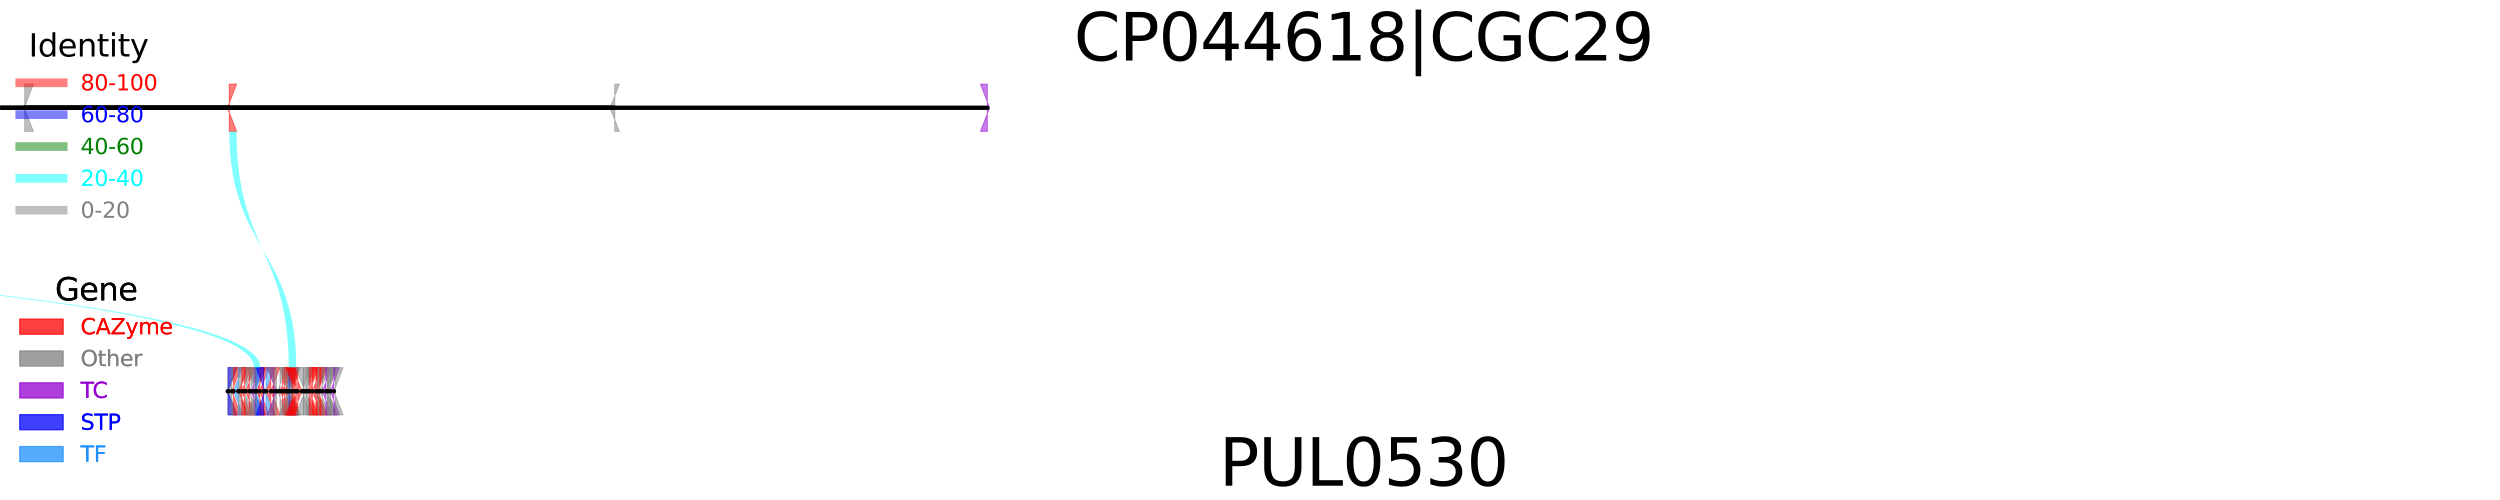 <?xml version="1.0" encoding="utf-8" standalone="no"?>
<!DOCTYPE svg PUBLIC "-//W3C//DTD SVG 1.1//EN"
  "http://www.w3.org/Graphics/SVG/1.1/DTD/svg11.dtd">
<svg xmlns:xlink="http://www.w3.org/1999/xlink" width="1152pt" height="230.4pt" viewBox="0 0 1152 230.4" xmlns="http://www.w3.org/2000/svg" version="1.1">
 <defs>
  <style type="text/css">*{stroke-linejoin: round; stroke-linecap: butt}</style>
 </defs>
 <g id="figure_1">
  <g id="patch_1">
   <path d="M 0 230.4 
L 1152 230.4 
L 1152 0 
L 0 0 
z
" style="fill: #ffffff"/>
  </g>
  <g id="axes_1">
   <g id="patch_2">
    <path d="M 104.809 49.659 
L 108.997 60.544 
L 105.675 60.544 
L 105.675 38.774 
L 108.997 38.774 
z
" clip-path="url(#paa4f37c455)" style="fill: #ff0000; opacity: 0.5; stroke: #ff0000; stroke-width: 0.5; stroke-linejoin: miter"/>
   </g>
   <g id="patch_3">
    <path d="M 11.171 49.659 
L 15.359 60.544 
L 11.399 60.544 
L 11.399 38.774 
L 15.359 38.774 
z
" clip-path="url(#paa4f37c455)" style="fill: #808080; opacity: 0.5; stroke: #808080; stroke-width: 0.5; stroke-linejoin: miter"/>
   </g>
   <g id="patch_4">
    <path d="M 281.158 49.659 
L 285.346 60.544 
L 283.276 60.544 
L 283.276 38.774 
L 285.346 38.774 
z
" clip-path="url(#paa4f37c455)" style="fill: #808080; opacity: 0.5; stroke: #808080; stroke-width: 0.5; stroke-linejoin: miter"/>
   </g>
   <g id="patch_5">
    <path d="M -591.082 49.659 
L -586.893 60.544 
L -589.274 60.544 
L -589.274 38.774 
L -586.893 38.774 
z
" clip-path="url(#paa4f37c455)" style="fill: #9400d3; opacity: 0.5; stroke: #9400d3; stroke-width: 0.5; stroke-linejoin: miter"/>
   </g>
   <g id="patch_6">
    <path d="M 454.955 60.544 
L 451.821 60.544 
L 456.009 49.659 
L 451.821 38.774 
L 454.955 38.774 
z
" clip-path="url(#paa4f37c455)" style="fill: #9400d3; opacity: 0.5; stroke: #9400d3; stroke-width: 0.5; stroke-linejoin: miter"/>
   </g>
   <g id="patch_7">
    <path d="M 104.809 180.28 
L 108.997 191.165 
L 104.93 191.165 
L 104.93 169.395 
L 108.997 169.395 
z
" clip-path="url(#paa4f37c455)" style="fill: #808080; opacity: 0.5; stroke: #808080; stroke-width: 0.5; stroke-linejoin: miter"/>
   </g>
   <g id="patch_8">
    <path d="M 104.97 180.28 
L 109.158 191.165 
L 105.205 191.165 
L 105.205 169.395 
L 109.158 169.395 
z
" clip-path="url(#paa4f37c455)" style="fill: #0000ff; opacity: 0.5; stroke: #0000ff; stroke-width: 0.5; stroke-linejoin: miter"/>
   </g>
   <g id="patch_9">
    <path d="M 105.319 180.28 
L 109.508 191.165 
L 106.806 191.165 
L 106.806 169.395 
L 109.508 169.395 
z
" clip-path="url(#paa4f37c455)" style="fill: #808080; opacity: 0.5; stroke: #808080; stroke-width: 0.5; stroke-linejoin: miter"/>
   </g>
   <g id="patch_10">
    <path d="M 106.839 180.28 
L 111.027 191.165 
L 107.647 191.165 
L 107.647 169.395 
L 111.027 169.395 
z
" clip-path="url(#paa4f37c455)" style="fill: #ff0000; opacity: 0.5; stroke: #ff0000; stroke-width: 0.5; stroke-linejoin: miter"/>
   </g>
   <g id="patch_11">
    <path d="M 107.677 180.28 
L 111.866 191.165 
L 109.8 191.165 
L 109.8 169.395 
L 111.866 169.395 
z
" clip-path="url(#paa4f37c455)" style="fill: #1e90ff; opacity: 0.5; stroke: #1e90ff; stroke-width: 0.5; stroke-linejoin: miter"/>
   </g>
   <g id="patch_12">
    <path d="M 109.924 180.28 
L 114.112 191.165 
L 110.044 191.165 
L 110.044 169.395 
L 114.112 169.395 
z
" clip-path="url(#paa4f37c455)" style="fill: #808080; opacity: 0.5; stroke: #808080; stroke-width: 0.5; stroke-linejoin: miter"/>
   </g>
   <g id="patch_13">
    <path d="M 110.155 180.28 
L 114.343 191.165 
L 111.427 191.165 
L 111.427 169.395 
L 114.343 169.395 
z
" clip-path="url(#paa4f37c455)" style="fill: #ff0000; opacity: 0.5; stroke: #ff0000; stroke-width: 0.5; stroke-linejoin: miter"/>
   </g>
   <g id="patch_14">
    <path d="M 111.441 180.28 
L 115.629 191.165 
L 112.599 191.165 
L 112.599 169.395 
L 115.629 169.395 
z
" clip-path="url(#paa4f37c455)" style="fill: #ff0000; opacity: 0.5; stroke: #ff0000; stroke-width: 0.5; stroke-linejoin: miter"/>
   </g>
   <g id="patch_15">
    <path d="M 112.604 180.28 
L 116.792 191.165 
L 113.292 191.165 
L 113.292 169.395 
L 116.792 169.395 
z
" clip-path="url(#paa4f37c455)" style="fill: #808080; opacity: 0.5; stroke: #808080; stroke-width: 0.5; stroke-linejoin: miter"/>
   </g>
   <g id="patch_16">
    <path d="M 113.294 180.28 
L 117.482 191.165 
L 114.887 191.165 
L 114.887 169.395 
L 117.482 169.395 
z
" clip-path="url(#paa4f37c455)" style="fill: #ff0000; opacity: 0.5; stroke: #ff0000; stroke-width: 0.5; stroke-linejoin: miter"/>
   </g>
   <g id="patch_17">
    <path d="M 114.947 180.28 
L 119.135 191.165 
L 115.674 191.165 
L 115.674 169.395 
L 119.135 169.395 
z
" clip-path="url(#paa4f37c455)" style="fill: #808080; opacity: 0.5; stroke: #808080; stroke-width: 0.5; stroke-linejoin: miter"/>
   </g>
   <g id="patch_18">
    <path d="M 115.753 180.28 
L 119.941 191.165 
L 117.026 191.165 
L 117.026 169.395 
L 119.941 169.395 
z
" clip-path="url(#paa4f37c455)" style="fill: #9400d3; opacity: 0.5; stroke: #9400d3; stroke-width: 0.5; stroke-linejoin: miter"/>
   </g>
   <g id="patch_19">
    <path d="M 117.084 180.28 
L 121.273 191.165 
L 117.741 191.165 
L 117.741 169.395 
L 121.273 169.395 
z
" clip-path="url(#paa4f37c455)" style="fill: #0000ff; opacity: 0.5; stroke: #0000ff; stroke-width: 0.5; stroke-linejoin: miter"/>
   </g>
   <g id="patch_20">
    <path d="M 117.74 180.28 
L 121.928 191.165 
L 118.069 191.165 
L 118.069 169.395 
L 121.928 169.395 
z
" clip-path="url(#paa4f37c455)" style="fill: #1e90ff; opacity: 0.5; stroke: #1e90ff; stroke-width: 0.5; stroke-linejoin: miter"/>
   </g>
   <g id="patch_21">
    <path d="M 118.099 191.165 
L 114.14 191.165 
L 118.328 180.28 
L 114.14 169.395 
L 118.099 169.395 
z
" clip-path="url(#paa4f37c455)" style="fill: #808080; opacity: 0.5; stroke: #808080; stroke-width: 0.5; stroke-linejoin: miter"/>
   </g>
   <g id="patch_22">
    <path d="M 118.339 180.28 
L 122.527 191.165 
L 119.709 191.165 
L 119.709 169.395 
L 122.527 169.395 
z
" clip-path="url(#paa4f37c455)" style="fill: #ff0000; opacity: 0.5; stroke: #ff0000; stroke-width: 0.5; stroke-linejoin: miter"/>
   </g>
   <g id="patch_23">
    <path d="M 119.734 180.28 
L 123.922 191.165 
L 121.308 191.165 
L 121.308 169.395 
L 123.922 169.395 
z
" clip-path="url(#paa4f37c455)" style="fill: #ff0000; opacity: 0.5; stroke: #ff0000; stroke-width: 0.5; stroke-linejoin: miter"/>
   </g>
   <g id="patch_24">
    <path d="M 121.479 191.165 
L 118.011 191.165 
L 122.2 180.28 
L 118.011 169.395 
L 121.479 169.395 
z
" clip-path="url(#paa4f37c455)" style="fill: #0000ff; opacity: 0.5; stroke: #0000ff; stroke-width: 0.5; stroke-linejoin: miter"/>
   </g>
   <g id="patch_25">
    <path d="M 122.198 180.28 
L 126.386 191.165 
L 122.604 191.165 
L 122.604 169.395 
L 126.386 169.395 
z
" clip-path="url(#paa4f37c455)" style="fill: #1e90ff; opacity: 0.5; stroke: #1e90ff; stroke-width: 0.5; stroke-linejoin: miter"/>
   </g>
   <g id="patch_26">
    <path d="M 122.707 180.28 
L 126.895 191.165 
L 124.751 191.165 
L 124.751 169.395 
L 126.895 169.395 
z
" clip-path="url(#paa4f37c455)" style="fill: #ff0000; opacity: 0.5; stroke: #ff0000; stroke-width: 0.5; stroke-linejoin: miter"/>
   </g>
   <g id="patch_27">
    <path d="M 124.806 180.28 
L 128.994 191.165 
L 126.065 191.165 
L 126.065 169.395 
L 128.994 169.395 
z
" clip-path="url(#paa4f37c455)" style="fill: #ff0000; opacity: 0.5; stroke: #ff0000; stroke-width: 0.5; stroke-linejoin: miter"/>
   </g>
   <g id="patch_28">
    <path d="M 126.208 191.165 
L 123.188 191.165 
L 127.376 180.28 
L 123.188 169.395 
L 126.208 169.395 
z
" clip-path="url(#paa4f37c455)" style="fill: #9400d3; opacity: 0.5; stroke: #9400d3; stroke-width: 0.5; stroke-linejoin: miter"/>
   </g>
   <g id="patch_29">
    <path d="M 127.395 191.165 
L 123.469 191.165 
L 127.657 180.28 
L 123.469 169.395 
L 127.395 169.395 
z
" clip-path="url(#paa4f37c455)" style="fill: #808080; opacity: 0.5; stroke: #808080; stroke-width: 0.5; stroke-linejoin: miter"/>
   </g>
   <g id="patch_30">
    <path d="M 127.889 180.28 
L 132.078 191.165 
L 129.046 191.165 
L 129.046 169.395 
L 132.078 169.395 
z
" clip-path="url(#paa4f37c455)" style="fill: #808080; opacity: 0.5; stroke: #808080; stroke-width: 0.5; stroke-linejoin: miter"/>
   </g>
   <g id="patch_31">
    <path d="M 129.145 180.28 
L 133.333 191.165 
L 130.197 191.165 
L 130.197 169.395 
L 133.333 169.395 
z
" clip-path="url(#paa4f37c455)" style="fill: #ff0000; opacity: 0.5; stroke: #ff0000; stroke-width: 0.5; stroke-linejoin: miter"/>
   </g>
   <g id="patch_32">
    <path d="M 130.207 180.28 
L 134.395 191.165 
L 131.1 191.165 
L 131.1 169.395 
L 134.395 169.395 
z
" clip-path="url(#paa4f37c455)" style="fill: #ff0000; opacity: 0.5; stroke: #ff0000; stroke-width: 0.5; stroke-linejoin: miter"/>
   </g>
   <g id="patch_33">
    <path d="M 131.109 180.28 
L 135.298 191.165 
L 132.116 191.165 
L 132.116 169.395 
L 135.298 169.395 
z
" clip-path="url(#paa4f37c455)" style="fill: #ff0000; opacity: 0.5; stroke: #ff0000; stroke-width: 0.5; stroke-linejoin: miter"/>
   </g>
   <g id="patch_34">
    <path d="M 132.182 180.28 
L 136.37 191.165 
L 132.553 191.165 
L 132.553 169.395 
L 136.37 169.395 
z
" clip-path="url(#paa4f37c455)" style="fill: #808080; opacity: 0.5; stroke: #808080; stroke-width: 0.5; stroke-linejoin: miter"/>
   </g>
   <g id="patch_35">
    <path d="M 132.752 191.165 
L 128.687 191.165 
L 132.875 180.28 
L 128.687 169.395 
L 132.752 169.395 
z
" clip-path="url(#paa4f37c455)" style="fill: #808080; opacity: 0.5; stroke: #808080; stroke-width: 0.5; stroke-linejoin: miter"/>
   </g>
   <g id="patch_36">
    <path d="M 132.888 180.28 
L 137.077 191.165 
L 133.238 191.165 
L 133.238 169.395 
L 137.077 169.395 
z
" clip-path="url(#paa4f37c455)" style="fill: #0000ff; opacity: 0.5; stroke: #0000ff; stroke-width: 0.5; stroke-linejoin: miter"/>
   </g>
   <g id="patch_37">
    <path d="M 133.35 180.28 
L 137.539 191.165 
L 133.73 191.165 
L 133.73 169.395 
L 137.539 169.395 
z
" clip-path="url(#paa4f37c455)" style="fill: #808080; opacity: 0.5; stroke: #808080; stroke-width: 0.5; stroke-linejoin: miter"/>
   </g>
   <g id="patch_38">
    <path d="M 133.762 180.28 
L 137.951 191.165 
L 134.141 191.165 
L 134.141 169.395 
L 137.951 169.395 
z
" clip-path="url(#paa4f37c455)" style="fill: #808080; opacity: 0.5; stroke: #808080; stroke-width: 0.5; stroke-linejoin: miter"/>
   </g>
   <g id="patch_39">
    <path d="M 134.144 180.28 
L 138.332 191.165 
L 134.594 191.165 
L 134.594 169.395 
L 138.332 169.395 
z
" clip-path="url(#paa4f37c455)" style="fill: #808080; opacity: 0.5; stroke: #808080; stroke-width: 0.5; stroke-linejoin: miter"/>
   </g>
   <g id="patch_40">
    <path d="M 134.73 191.165 
L 131.731 191.165 
L 135.919 180.28 
L 131.731 169.395 
L 134.73 169.395 
z
" clip-path="url(#paa4f37c455)" style="fill: #ff0000; opacity: 0.5; stroke: #ff0000; stroke-width: 0.5; stroke-linejoin: miter"/>
   </g>
   <g id="patch_41">
    <path d="M 135.926 191.165 
L 132.315 191.165 
L 136.503 180.28 
L 132.315 169.395 
L 135.926 169.395 
z
" clip-path="url(#paa4f37c455)" style="fill: #ff0000; opacity: 0.5; stroke: #ff0000; stroke-width: 0.5; stroke-linejoin: miter"/>
   </g>
   <g id="patch_42">
    <path d="M 136.521 191.165 
L 133.03 191.165 
L 137.218 180.28 
L 133.03 169.395 
L 136.521 169.395 
z
" clip-path="url(#paa4f37c455)" style="fill: #ff0000; opacity: 0.5; stroke: #ff0000; stroke-width: 0.5; stroke-linejoin: miter"/>
   </g>
   <g id="patch_43">
    <path d="M 137.215 191.165 
L 134.886 191.165 
L 139.075 180.28 
L 134.886 169.395 
L 137.215 169.395 
z
" clip-path="url(#paa4f37c455)" style="fill: #ff0000; opacity: 0.5; stroke: #ff0000; stroke-width: 0.5; stroke-linejoin: miter"/>
   </g>
   <g id="patch_44">
    <path d="M 139.113 180.28 
L 143.301 191.165 
L 139.843 191.165 
L 139.843 169.395 
L 143.301 169.395 
z
" clip-path="url(#paa4f37c455)" style="fill: #808080; opacity: 0.5; stroke: #808080; stroke-width: 0.5; stroke-linejoin: miter"/>
   </g>
   <g id="patch_45">
    <path d="M 140.108 191.165 
L 136.346 191.165 
L 140.534 180.28 
L 136.346 169.395 
L 140.108 169.395 
z
" clip-path="url(#paa4f37c455)" style="fill: #808080; opacity: 0.5; stroke: #808080; stroke-width: 0.5; stroke-linejoin: miter"/>
   </g>
   <g id="patch_46">
    <path d="M 140.528 180.28 
L 144.717 191.165 
L 140.904 191.165 
L 140.904 169.395 
L 144.717 169.395 
z
" clip-path="url(#paa4f37c455)" style="fill: #808080; opacity: 0.5; stroke: #808080; stroke-width: 0.5; stroke-linejoin: miter"/>
   </g>
   <g id="patch_47">
    <path d="M 140.986 180.28 
L 145.174 191.165 
L 141.928 191.165 
L 141.928 169.395 
L 145.174 169.395 
z
" clip-path="url(#paa4f37c455)" style="fill: #808080; opacity: 0.5; stroke: #808080; stroke-width: 0.5; stroke-linejoin: miter"/>
   </g>
   <g id="patch_48">
    <path d="M 141.946 180.28 
L 146.135 191.165 
L 142.589 191.165 
L 142.589 169.395 
L 146.135 169.395 
z
" clip-path="url(#paa4f37c455)" style="fill: #ff0000; opacity: 0.5; stroke: #ff0000; stroke-width: 0.5; stroke-linejoin: miter"/>
   </g>
   <g id="patch_49">
    <path d="M 142.606 180.28 
L 146.795 191.165 
L 143.938 191.165 
L 143.938 169.395 
L 146.795 169.395 
z
" clip-path="url(#paa4f37c455)" style="fill: #ff0000; opacity: 0.5; stroke: #ff0000; stroke-width: 0.5; stroke-linejoin: miter"/>
   </g>
   <g id="patch_50">
    <path d="M 143.997 180.28 
L 148.185 191.165 
L 145.596 191.165 
L 145.596 169.395 
L 148.185 169.395 
z
" clip-path="url(#paa4f37c455)" style="fill: #ff0000; opacity: 0.5; stroke: #ff0000; stroke-width: 0.5; stroke-linejoin: miter"/>
   </g>
   <g id="patch_51">
    <path d="M 145.621 180.28 
L 149.809 191.165 
L 146.03 191.165 
L 146.03 169.395 
L 149.809 169.395 
z
" clip-path="url(#paa4f37c455)" style="fill: #ff0000; opacity: 0.5; stroke: #ff0000; stroke-width: 0.5; stroke-linejoin: miter"/>
   </g>
   <g id="patch_52">
    <path d="M 146.184 180.28 
L 150.373 191.165 
L 146.505 191.165 
L 146.505 169.395 
L 150.373 169.395 
z
" clip-path="url(#paa4f37c455)" style="fill: #808080; opacity: 0.5; stroke: #808080; stroke-width: 0.5; stroke-linejoin: miter"/>
   </g>
   <g id="patch_53">
    <path d="M 146.541 180.28 
L 150.729 191.165 
L 147.376 191.165 
L 147.376 169.395 
L 150.729 169.395 
z
" clip-path="url(#paa4f37c455)" style="fill: #ff0000; opacity: 0.5; stroke: #ff0000; stroke-width: 0.5; stroke-linejoin: miter"/>
   </g>
   <g id="patch_54">
    <path d="M 147.485 180.28 
L 151.674 191.165 
L 148.589 191.165 
L 148.589 169.395 
L 151.674 169.395 
z
" clip-path="url(#paa4f37c455)" style="fill: #808080; opacity: 0.5; stroke: #808080; stroke-width: 0.5; stroke-linejoin: miter"/>
   </g>
   <g id="patch_55">
    <path d="M 148.582 180.28 
L 152.771 191.165 
L 150.172 191.165 
L 150.172 169.395 
L 152.771 169.395 
z
" clip-path="url(#paa4f37c455)" style="fill: #9400d3; opacity: 0.5; stroke: #9400d3; stroke-width: 0.5; stroke-linejoin: miter"/>
   </g>
   <g id="patch_56">
    <path d="M 150.187 180.28 
L 154.376 191.165 
L 150.882 191.165 
L 150.882 169.395 
L 154.376 169.395 
z
" clip-path="url(#paa4f37c455)" style="fill: #808080; opacity: 0.5; stroke: #808080; stroke-width: 0.5; stroke-linejoin: miter"/>
   </g>
   <g id="patch_57">
    <path d="M 150.926 180.28 
L 155.115 191.165 
L 151.015 191.165 
L 151.015 169.395 
L 155.115 169.395 
z
" clip-path="url(#paa4f37c455)" style="fill: #808080; opacity: 0.5; stroke: #808080; stroke-width: 0.5; stroke-linejoin: miter"/>
   </g>
   <g id="patch_58">
    <path d="M 151.193 180.28 
L 155.382 191.165 
L 152.238 191.165 
L 152.238 169.395 
L 155.382 169.395 
z
" clip-path="url(#paa4f37c455)" style="fill: #808080; opacity: 0.5; stroke: #808080; stroke-width: 0.5; stroke-linejoin: miter"/>
   </g>
   <g id="patch_59">
    <path d="M 152.264 180.28 
L 156.452 191.165 
L 153.853 191.165 
L 153.853 169.395 
L 156.452 169.395 
z
" clip-path="url(#paa4f37c455)" style="fill: #9400d3; opacity: 0.5; stroke: #9400d3; stroke-width: 0.5; stroke-linejoin: miter"/>
   </g>
   <g id="patch_60">
    <path d="M 153.867 180.28 
L 158.055 191.165 
L 154.576 191.165 
L 154.576 169.395 
L 158.055 169.395 
z
" clip-path="url(#paa4f37c455)" style="fill: #808080; opacity: 0.5; stroke: #808080; stroke-width: 0.5; stroke-linejoin: miter"/>
   </g>
   <g id="patch_61">
    <path d="M 105.675 60.544 
C 105.675 114.97 136.521 114.97 136.521 169.395 
L 133.03 169.395 
C 133.03 114.97 108.997 114.97 108.997 60.544 
z
" clip-path="url(#paa4f37c455)" style="fill: #00ffff; opacity: 0.5"/>
   </g>
   <g id="patch_62">
    <path d="M -589.274 60.544 
C -589.274 114.97 117.026 114.97 117.026 169.395 
L 119.941 169.395 
C 119.941 114.97 -586.893 114.97 -586.893 60.544 
z
" clip-path="url(#paa4f37c455)" style="fill: #00ffff; opacity: 0.5"/>
   </g>
   <g id="patch_63">
    <path d="M 105.675 49.659 
L 11.171 49.659 
z
" clip-path="url(#paa4f37c455)" style="stroke: #000000; stroke-width: 2; stroke-linejoin: miter"/>
   </g>
   <g id="patch_64">
    <path d="M 11.399 49.659 
L 281.158 49.659 
z
" clip-path="url(#paa4f37c455)" style="stroke: #000000; stroke-width: 2; stroke-linejoin: miter"/>
   </g>
   <g id="patch_65">
    <path d="M 283.276 49.659 
L -591.082 49.659 
z
" clip-path="url(#paa4f37c455)" style="stroke: #000000; stroke-width: 2; stroke-linejoin: miter"/>
   </g>
   <g id="patch_66">
    <path d="M -589.274 49.659 
L 454.955 49.659 
z
" clip-path="url(#paa4f37c455)" style="stroke: #000000; stroke-width: 2; stroke-linejoin: miter"/>
   </g>
   <g id="patch_67">
    <path d="M 104.93 180.28 
L 104.97 180.28 
z
" clip-path="url(#paa4f37c455)" style="stroke: #000000; stroke-width: 2; stroke-linejoin: miter"/>
   </g>
   <g id="patch_68">
    <path d="M 105.205 180.28 
L 105.319 180.28 
z
" clip-path="url(#paa4f37c455)" style="stroke: #000000; stroke-width: 2; stroke-linejoin: miter"/>
   </g>
   <g id="patch_69">
    <path d="M 106.806 180.28 
L 106.839 180.28 
z
" clip-path="url(#paa4f37c455)" style="stroke: #000000; stroke-width: 2; stroke-linejoin: miter"/>
   </g>
   <g id="patch_70">
    <path d="M 107.647 180.28 
L 107.677 180.28 
z
" clip-path="url(#paa4f37c455)" style="stroke: #000000; stroke-width: 2; stroke-linejoin: miter"/>
   </g>
   <g id="patch_71">
    <path d="M 109.8 180.28 
L 109.924 180.28 
z
" clip-path="url(#paa4f37c455)" style="stroke: #000000; stroke-width: 2; stroke-linejoin: miter"/>
   </g>
   <g id="patch_72">
    <path d="M 110.044 180.28 
L 110.155 180.28 
z
" clip-path="url(#paa4f37c455)" style="stroke: #000000; stroke-width: 2; stroke-linejoin: miter"/>
   </g>
   <g id="patch_73">
    <path d="M 111.427 180.28 
L 111.441 180.28 
z
" clip-path="url(#paa4f37c455)" style="stroke: #000000; stroke-width: 2; stroke-linejoin: miter"/>
   </g>
   <g id="patch_74">
    <path d="M 112.599 180.28 
L 112.604 180.28 
z
" clip-path="url(#paa4f37c455)" style="stroke: #000000; stroke-width: 2; stroke-linejoin: miter"/>
   </g>
   <g id="patch_75">
    <path d="M 113.292 180.28 
L 113.294 180.28 
z
" clip-path="url(#paa4f37c455)" style="stroke: #000000; stroke-width: 2; stroke-linejoin: miter"/>
   </g>
   <g id="patch_76">
    <path d="M 114.887 180.28 
L 114.947 180.28 
z
" clip-path="url(#paa4f37c455)" style="stroke: #000000; stroke-width: 2; stroke-linejoin: miter"/>
   </g>
   <g id="patch_77">
    <path d="M 115.674 180.28 
L 115.753 180.28 
z
" clip-path="url(#paa4f37c455)" style="stroke: #000000; stroke-width: 2; stroke-linejoin: miter"/>
   </g>
   <g id="patch_78">
    <path d="M 117.026 180.28 
L 117.084 180.28 
z
" clip-path="url(#paa4f37c455)" style="stroke: #000000; stroke-width: 2; stroke-linejoin: miter"/>
   </g>
   <g id="patch_79">
    <path d="M 117.741 180.28 
L 117.74 180.28 
z
" clip-path="url(#paa4f37c455)" style="stroke: #000000; stroke-width: 2; stroke-linejoin: miter"/>
   </g>
   <g id="patch_80">
    <path d="M 118.069 180.28 
L 118.099 180.28 
z
" clip-path="url(#paa4f37c455)" style="stroke: #000000; stroke-width: 2; stroke-linejoin: miter"/>
   </g>
   <g id="patch_81">
    <path d="M 118.328 180.28 
L 118.339 180.28 
z
" clip-path="url(#paa4f37c455)" style="stroke: #000000; stroke-width: 2; stroke-linejoin: miter"/>
   </g>
   <g id="patch_82">
    <path d="M 119.709 180.28 
L 119.734 180.28 
z
" clip-path="url(#paa4f37c455)" style="stroke: #000000; stroke-width: 2; stroke-linejoin: miter"/>
   </g>
   <g id="patch_83">
    <path d="M 121.308 180.28 
L 121.479 180.28 
z
" clip-path="url(#paa4f37c455)" style="stroke: #000000; stroke-width: 2; stroke-linejoin: miter"/>
   </g>
   <g id="patch_84">
    <path d="M 122.2 180.28 
L 122.198 180.28 
z
" clip-path="url(#paa4f37c455)" style="stroke: #000000; stroke-width: 2; stroke-linejoin: miter"/>
   </g>
   <g id="patch_85">
    <path d="M 122.604 180.28 
L 122.707 180.28 
z
" clip-path="url(#paa4f37c455)" style="stroke: #000000; stroke-width: 2; stroke-linejoin: miter"/>
   </g>
   <g id="patch_86">
    <path d="M 124.751 180.28 
L 124.806 180.28 
z
" clip-path="url(#paa4f37c455)" style="stroke: #000000; stroke-width: 2; stroke-linejoin: miter"/>
   </g>
   <g id="patch_87">
    <path d="M 126.065 180.28 
L 126.208 180.28 
z
" clip-path="url(#paa4f37c455)" style="stroke: #000000; stroke-width: 2; stroke-linejoin: miter"/>
   </g>
   <g id="patch_88">
    <path d="M 127.376 180.28 
L 127.395 180.28 
z
" clip-path="url(#paa4f37c455)" style="stroke: #000000; stroke-width: 2; stroke-linejoin: miter"/>
   </g>
   <g id="patch_89">
    <path d="M 127.657 180.28 
L 127.889 180.28 
z
" clip-path="url(#paa4f37c455)" style="stroke: #000000; stroke-width: 2; stroke-linejoin: miter"/>
   </g>
   <g id="patch_90">
    <path d="M 129.046 180.28 
L 129.145 180.28 
z
" clip-path="url(#paa4f37c455)" style="stroke: #000000; stroke-width: 2; stroke-linejoin: miter"/>
   </g>
   <g id="patch_91">
    <path d="M 130.197 180.28 
L 130.207 180.28 
z
" clip-path="url(#paa4f37c455)" style="stroke: #000000; stroke-width: 2; stroke-linejoin: miter"/>
   </g>
   <g id="patch_92">
    <path d="M 131.1 180.28 
L 131.109 180.28 
z
" clip-path="url(#paa4f37c455)" style="stroke: #000000; stroke-width: 2; stroke-linejoin: miter"/>
   </g>
   <g id="patch_93">
    <path d="M 132.116 180.28 
L 132.182 180.28 
z
" clip-path="url(#paa4f37c455)" style="stroke: #000000; stroke-width: 2; stroke-linejoin: miter"/>
   </g>
   <g id="patch_94">
    <path d="M 132.553 180.28 
L 132.752 180.28 
z
" clip-path="url(#paa4f37c455)" style="stroke: #000000; stroke-width: 2; stroke-linejoin: miter"/>
   </g>
   <g id="patch_95">
    <path d="M 132.875 180.28 
L 132.888 180.28 
z
" clip-path="url(#paa4f37c455)" style="stroke: #000000; stroke-width: 2; stroke-linejoin: miter"/>
   </g>
   <g id="patch_96">
    <path d="M 133.238 180.28 
L 133.35 180.28 
z
" clip-path="url(#paa4f37c455)" style="stroke: #000000; stroke-width: 2; stroke-linejoin: miter"/>
   </g>
   <g id="patch_97">
    <path d="M 133.73 180.28 
L 133.762 180.28 
z
" clip-path="url(#paa4f37c455)" style="stroke: #000000; stroke-width: 2; stroke-linejoin: miter"/>
   </g>
   <g id="patch_98">
    <path d="M 134.141 180.28 
L 134.144 180.28 
z
" clip-path="url(#paa4f37c455)" style="stroke: #000000; stroke-width: 2; stroke-linejoin: miter"/>
   </g>
   <g id="patch_99">
    <path d="M 134.594 180.28 
L 134.73 180.28 
z
" clip-path="url(#paa4f37c455)" style="stroke: #000000; stroke-width: 2; stroke-linejoin: miter"/>
   </g>
   <g id="patch_100">
    <path d="M 135.919 180.28 
L 135.926 180.28 
z
" clip-path="url(#paa4f37c455)" style="stroke: #000000; stroke-width: 2; stroke-linejoin: miter"/>
   </g>
   <g id="patch_101">
    <path d="M 136.503 180.28 
L 136.521 180.28 
z
" clip-path="url(#paa4f37c455)" style="stroke: #000000; stroke-width: 2; stroke-linejoin: miter"/>
   </g>
   <g id="patch_102">
    <path d="M 137.218 180.28 
L 137.215 180.28 
z
" clip-path="url(#paa4f37c455)" style="stroke: #000000; stroke-width: 2; stroke-linejoin: miter"/>
   </g>
   <g id="patch_103">
    <path d="M 139.075 180.28 
L 139.113 180.28 
z
" clip-path="url(#paa4f37c455)" style="stroke: #000000; stroke-width: 2; stroke-linejoin: miter"/>
   </g>
   <g id="patch_104">
    <path d="M 139.843 180.28 
L 140.108 180.28 
z
" clip-path="url(#paa4f37c455)" style="stroke: #000000; stroke-width: 2; stroke-linejoin: miter"/>
   </g>
   <g id="patch_105">
    <path d="M 140.534 180.28 
L 140.528 180.28 
z
" clip-path="url(#paa4f37c455)" style="stroke: #000000; stroke-width: 2; stroke-linejoin: miter"/>
   </g>
   <g id="patch_106">
    <path d="M 140.904 180.28 
L 140.986 180.28 
z
" clip-path="url(#paa4f37c455)" style="stroke: #000000; stroke-width: 2; stroke-linejoin: miter"/>
   </g>
   <g id="patch_107">
    <path d="M 141.928 180.28 
L 141.946 180.28 
z
" clip-path="url(#paa4f37c455)" style="stroke: #000000; stroke-width: 2; stroke-linejoin: miter"/>
   </g>
   <g id="patch_108">
    <path d="M 142.589 180.28 
L 142.606 180.28 
z
" clip-path="url(#paa4f37c455)" style="stroke: #000000; stroke-width: 2; stroke-linejoin: miter"/>
   </g>
   <g id="patch_109">
    <path d="M 143.938 180.28 
L 143.997 180.28 
z
" clip-path="url(#paa4f37c455)" style="stroke: #000000; stroke-width: 2; stroke-linejoin: miter"/>
   </g>
   <g id="patch_110">
    <path d="M 145.596 180.28 
L 145.621 180.28 
z
" clip-path="url(#paa4f37c455)" style="stroke: #000000; stroke-width: 2; stroke-linejoin: miter"/>
   </g>
   <g id="patch_111">
    <path d="M 146.03 180.28 
L 146.184 180.28 
z
" clip-path="url(#paa4f37c455)" style="stroke: #000000; stroke-width: 2; stroke-linejoin: miter"/>
   </g>
   <g id="patch_112">
    <path d="M 146.505 180.28 
L 146.541 180.28 
z
" clip-path="url(#paa4f37c455)" style="stroke: #000000; stroke-width: 2; stroke-linejoin: miter"/>
   </g>
   <g id="patch_113">
    <path d="M 147.376 180.28 
L 147.485 180.28 
z
" clip-path="url(#paa4f37c455)" style="stroke: #000000; stroke-width: 2; stroke-linejoin: miter"/>
   </g>
   <g id="patch_114">
    <path d="M 148.589 180.28 
L 148.582 180.28 
z
" clip-path="url(#paa4f37c455)" style="stroke: #000000; stroke-width: 2; stroke-linejoin: miter"/>
   </g>
   <g id="patch_115">
    <path d="M 150.172 180.28 
L 150.187 180.28 
z
" clip-path="url(#paa4f37c455)" style="stroke: #000000; stroke-width: 2; stroke-linejoin: miter"/>
   </g>
   <g id="patch_116">
    <path d="M 150.882 180.28 
L 150.926 180.28 
z
" clip-path="url(#paa4f37c455)" style="stroke: #000000; stroke-width: 2; stroke-linejoin: miter"/>
   </g>
   <g id="patch_117">
    <path d="M 151.015 180.28 
L 151.193 180.28 
z
" clip-path="url(#paa4f37c455)" style="stroke: #000000; stroke-width: 2; stroke-linejoin: miter"/>
   </g>
   <g id="patch_118">
    <path d="M 152.238 180.28 
L 152.264 180.28 
z
" clip-path="url(#paa4f37c455)" style="stroke: #000000; stroke-width: 2; stroke-linejoin: miter"/>
   </g>
   <g id="patch_119">
    <path d="M 153.853 180.28 
L 153.867 180.28 
z
" clip-path="url(#paa4f37c455)" style="stroke: #000000; stroke-width: 2; stroke-linejoin: miter"/>
   </g>
   <g id="text_1">
    <!-- CP044618|CGC29 -->
    <g transform="translate(494.862 27.889) scale(0.3 -0.3)">
     <defs>
      <path id="DejaVuSans-43" d="M 4122 4306 
L 4122 3641 
Q 3803 3938 3442 4084 
Q 3081 4231 2675 4231 
Q 1875 4231 1450 3742 
Q 1025 3253 1025 2328 
Q 1025 1406 1450 917 
Q 1875 428 2675 428 
Q 3081 428 3442 575 
Q 3803 722 4122 1019 
L 4122 359 
Q 3791 134 3420 21 
Q 3050 -91 2638 -91 
Q 1578 -91 968 557 
Q 359 1206 359 2328 
Q 359 3453 968 4101 
Q 1578 4750 2638 4750 
Q 3056 4750 3426 4639 
Q 3797 4528 4122 4306 
z
" transform="scale(0.016)"/>
      <path id="DejaVuSans-50" d="M 1259 4147 
L 1259 2394 
L 2053 2394 
Q 2494 2394 2734 2622 
Q 2975 2850 2975 3272 
Q 2975 3691 2734 3919 
Q 2494 4147 2053 4147 
L 1259 4147 
z
M 628 4666 
L 2053 4666 
Q 2838 4666 3239 4311 
Q 3641 3956 3641 3272 
Q 3641 2581 3239 2228 
Q 2838 1875 2053 1875 
L 1259 1875 
L 1259 0 
L 628 0 
L 628 4666 
z
" transform="scale(0.016)"/>
      <path id="DejaVuSans-30" d="M 2034 4250 
Q 1547 4250 1301 3770 
Q 1056 3291 1056 2328 
Q 1056 1369 1301 889 
Q 1547 409 2034 409 
Q 2525 409 2770 889 
Q 3016 1369 3016 2328 
Q 3016 3291 2770 3770 
Q 2525 4250 2034 4250 
z
M 2034 4750 
Q 2819 4750 3233 4129 
Q 3647 3509 3647 2328 
Q 3647 1150 3233 529 
Q 2819 -91 2034 -91 
Q 1250 -91 836 529 
Q 422 1150 422 2328 
Q 422 3509 836 4129 
Q 1250 4750 2034 4750 
z
" transform="scale(0.016)"/>
      <path id="DejaVuSans-34" d="M 2419 4116 
L 825 1625 
L 2419 1625 
L 2419 4116 
z
M 2253 4666 
L 3047 4666 
L 3047 1625 
L 3713 1625 
L 3713 1100 
L 3047 1100 
L 3047 0 
L 2419 0 
L 2419 1100 
L 313 1100 
L 313 1709 
L 2253 4666 
z
" transform="scale(0.016)"/>
      <path id="DejaVuSans-36" d="M 2113 2584 
Q 1688 2584 1439 2293 
Q 1191 2003 1191 1497 
Q 1191 994 1439 701 
Q 1688 409 2113 409 
Q 2538 409 2786 701 
Q 3034 994 3034 1497 
Q 3034 2003 2786 2293 
Q 2538 2584 2113 2584 
z
M 3366 4563 
L 3366 3988 
Q 3128 4100 2886 4159 
Q 2644 4219 2406 4219 
Q 1781 4219 1451 3797 
Q 1122 3375 1075 2522 
Q 1259 2794 1537 2939 
Q 1816 3084 2150 3084 
Q 2853 3084 3261 2657 
Q 3669 2231 3669 1497 
Q 3669 778 3244 343 
Q 2819 -91 2113 -91 
Q 1303 -91 875 529 
Q 447 1150 447 2328 
Q 447 3434 972 4092 
Q 1497 4750 2381 4750 
Q 2619 4750 2861 4703 
Q 3103 4656 3366 4563 
z
" transform="scale(0.016)"/>
      <path id="DejaVuSans-31" d="M 794 531 
L 1825 531 
L 1825 4091 
L 703 3866 
L 703 4441 
L 1819 4666 
L 2450 4666 
L 2450 531 
L 3481 531 
L 3481 0 
L 794 0 
L 794 531 
z
" transform="scale(0.016)"/>
      <path id="DejaVuSans-38" d="M 2034 2216 
Q 1584 2216 1326 1975 
Q 1069 1734 1069 1313 
Q 1069 891 1326 650 
Q 1584 409 2034 409 
Q 2484 409 2743 651 
Q 3003 894 3003 1313 
Q 3003 1734 2745 1975 
Q 2488 2216 2034 2216 
z
M 1403 2484 
Q 997 2584 770 2862 
Q 544 3141 544 3541 
Q 544 4100 942 4425 
Q 1341 4750 2034 4750 
Q 2731 4750 3128 4425 
Q 3525 4100 3525 3541 
Q 3525 3141 3298 2862 
Q 3072 2584 2669 2484 
Q 3125 2378 3379 2068 
Q 3634 1759 3634 1313 
Q 3634 634 3220 271 
Q 2806 -91 2034 -91 
Q 1263 -91 848 271 
Q 434 634 434 1313 
Q 434 1759 690 2068 
Q 947 2378 1403 2484 
z
M 1172 3481 
Q 1172 3119 1398 2916 
Q 1625 2713 2034 2713 
Q 2441 2713 2670 2916 
Q 2900 3119 2900 3481 
Q 2900 3844 2670 4047 
Q 2441 4250 2034 4250 
Q 1625 4250 1398 4047 
Q 1172 3844 1172 3481 
z
" transform="scale(0.016)"/>
      <path id="DejaVuSans-7c" d="M 1344 4891 
L 1344 -1509 
L 813 -1509 
L 813 4891 
L 1344 4891 
z
" transform="scale(0.016)"/>
      <path id="DejaVuSans-47" d="M 3809 666 
L 3809 1919 
L 2778 1919 
L 2778 2438 
L 4434 2438 
L 4434 434 
Q 4069 175 3628 42 
Q 3188 -91 2688 -91 
Q 1594 -91 976 548 
Q 359 1188 359 2328 
Q 359 3472 976 4111 
Q 1594 4750 2688 4750 
Q 3144 4750 3555 4637 
Q 3966 4525 4313 4306 
L 4313 3634 
Q 3963 3931 3569 4081 
Q 3175 4231 2741 4231 
Q 1884 4231 1454 3753 
Q 1025 3275 1025 2328 
Q 1025 1384 1454 906 
Q 1884 428 2741 428 
Q 3075 428 3337 486 
Q 3600 544 3809 666 
z
" transform="scale(0.016)"/>
      <path id="DejaVuSans-32" d="M 1228 531 
L 3431 531 
L 3431 0 
L 469 0 
L 469 531 
Q 828 903 1448 1529 
Q 2069 2156 2228 2338 
Q 2531 2678 2651 2914 
Q 2772 3150 2772 3378 
Q 2772 3750 2511 3984 
Q 2250 4219 1831 4219 
Q 1534 4219 1204 4116 
Q 875 4013 500 3803 
L 500 4441 
Q 881 4594 1212 4672 
Q 1544 4750 1819 4750 
Q 2544 4750 2975 4387 
Q 3406 4025 3406 3419 
Q 3406 3131 3298 2873 
Q 3191 2616 2906 2266 
Q 2828 2175 2409 1742 
Q 1991 1309 1228 531 
z
" transform="scale(0.016)"/>
      <path id="DejaVuSans-39" d="M 703 97 
L 703 672 
Q 941 559 1184 500 
Q 1428 441 1663 441 
Q 2288 441 2617 861 
Q 2947 1281 2994 2138 
Q 2813 1869 2534 1725 
Q 2256 1581 1919 1581 
Q 1219 1581 811 2004 
Q 403 2428 403 3163 
Q 403 3881 828 4315 
Q 1253 4750 1959 4750 
Q 2769 4750 3195 4129 
Q 3622 3509 3622 2328 
Q 3622 1225 3098 567 
Q 2575 -91 1691 -91 
Q 1453 -91 1209 -44 
Q 966 3 703 97 
z
M 1959 2075 
Q 2384 2075 2632 2365 
Q 2881 2656 2881 3163 
Q 2881 3666 2632 3958 
Q 2384 4250 1959 4250 
Q 1534 4250 1286 3958 
Q 1038 3666 1038 3163 
Q 1038 2656 1286 2365 
Q 1534 2075 1959 2075 
z
" transform="scale(0.016)"/>
     </defs>
     <use xlink:href="#DejaVuSans-43"/>
     <use xlink:href="#DejaVuSans-50" x="69.824"/>
     <use xlink:href="#DejaVuSans-30" x="130.127"/>
     <use xlink:href="#DejaVuSans-34" x="193.75"/>
     <use xlink:href="#DejaVuSans-34" x="257.373"/>
     <use xlink:href="#DejaVuSans-36" x="320.996"/>
     <use xlink:href="#DejaVuSans-31" x="384.619"/>
     <use xlink:href="#DejaVuSans-38" x="448.242"/>
     <use xlink:href="#DejaVuSans-7c" x="511.865"/>
     <use xlink:href="#DejaVuSans-43" x="545.557"/>
     <use xlink:href="#DejaVuSans-47" x="615.381"/>
     <use xlink:href="#DejaVuSans-43" x="692.871"/>
     <use xlink:href="#DejaVuSans-32" x="762.695"/>
     <use xlink:href="#DejaVuSans-39" x="826.318"/>
    </g>
   </g>
   <g id="text_2">
    <!-- PUL0530 -->
    <g transform="translate(561.799 223.82) scale(0.3 -0.3)">
     <defs>
      <path id="DejaVuSans-55" d="M 556 4666 
L 1191 4666 
L 1191 1831 
Q 1191 1081 1462 751 
Q 1734 422 2344 422 
Q 2950 422 3222 751 
Q 3494 1081 3494 1831 
L 3494 4666 
L 4128 4666 
L 4128 1753 
Q 4128 841 3676 375 
Q 3225 -91 2344 -91 
Q 1459 -91 1007 375 
Q 556 841 556 1753 
L 556 4666 
z
" transform="scale(0.016)"/>
      <path id="DejaVuSans-4c" d="M 628 4666 
L 1259 4666 
L 1259 531 
L 3531 531 
L 3531 0 
L 628 0 
L 628 4666 
z
" transform="scale(0.016)"/>
      <path id="DejaVuSans-35" d="M 691 4666 
L 3169 4666 
L 3169 4134 
L 1269 4134 
L 1269 2991 
Q 1406 3038 1543 3061 
Q 1681 3084 1819 3084 
Q 2600 3084 3056 2656 
Q 3513 2228 3513 1497 
Q 3513 744 3044 326 
Q 2575 -91 1722 -91 
Q 1428 -91 1123 -41 
Q 819 9 494 109 
L 494 744 
Q 775 591 1075 516 
Q 1375 441 1709 441 
Q 2250 441 2565 725 
Q 2881 1009 2881 1497 
Q 2881 1984 2565 2268 
Q 2250 2553 1709 2553 
Q 1456 2553 1204 2497 
Q 953 2441 691 2322 
L 691 4666 
z
" transform="scale(0.016)"/>
      <path id="DejaVuSans-33" d="M 2597 2516 
Q 3050 2419 3304 2112 
Q 3559 1806 3559 1356 
Q 3559 666 3084 287 
Q 2609 -91 1734 -91 
Q 1441 -91 1130 -33 
Q 819 25 488 141 
L 488 750 
Q 750 597 1062 519 
Q 1375 441 1716 441 
Q 2309 441 2620 675 
Q 2931 909 2931 1356 
Q 2931 1769 2642 2001 
Q 2353 2234 1838 2234 
L 1294 2234 
L 1294 2753 
L 1863 2753 
Q 2328 2753 2575 2939 
Q 2822 3125 2822 3475 
Q 2822 3834 2567 4026 
Q 2313 4219 1838 4219 
Q 1578 4219 1281 4162 
Q 984 4106 628 3988 
L 628 4550 
Q 988 4650 1302 4700 
Q 1616 4750 1894 4750 
Q 2613 4750 3031 4423 
Q 3450 4097 3450 3541 
Q 3450 3153 3228 2886 
Q 3006 2619 2597 2516 
z
" transform="scale(0.016)"/>
     </defs>
     <use xlink:href="#DejaVuSans-50"/>
     <use xlink:href="#DejaVuSans-55" x="60.303"/>
     <use xlink:href="#DejaVuSans-4c" x="133.496"/>
     <use xlink:href="#DejaVuSans-30" x="189.209"/>
     <use xlink:href="#DejaVuSans-35" x="252.832"/>
     <use xlink:href="#DejaVuSans-33" x="316.455"/>
     <use xlink:href="#DejaVuSans-30" x="380.078"/>
    </g>
   </g>
   <g id="legend_1">
    <g id="text_3">
     <!-- Identity -->
     <g transform="translate(13.215 26.061) scale(0.144 -0.144)">
      <defs>
       <path id="DejaVuSans-49" d="M 628 4666 
L 1259 4666 
L 1259 0 
L 628 0 
L 628 4666 
z
" transform="scale(0.016)"/>
       <path id="DejaVuSans-64" d="M 2906 2969 
L 2906 4863 
L 3481 4863 
L 3481 0 
L 2906 0 
L 2906 525 
Q 2725 213 2448 61 
Q 2172 -91 1784 -91 
Q 1150 -91 751 415 
Q 353 922 353 1747 
Q 353 2572 751 3078 
Q 1150 3584 1784 3584 
Q 2172 3584 2448 3432 
Q 2725 3281 2906 2969 
z
M 947 1747 
Q 947 1113 1208 752 
Q 1469 391 1925 391 
Q 2381 391 2643 752 
Q 2906 1113 2906 1747 
Q 2906 2381 2643 2742 
Q 2381 3103 1925 3103 
Q 1469 3103 1208 2742 
Q 947 2381 947 1747 
z
" transform="scale(0.016)"/>
       <path id="DejaVuSans-65" d="M 3597 1894 
L 3597 1613 
L 953 1613 
Q 991 1019 1311 708 
Q 1631 397 2203 397 
Q 2534 397 2845 478 
Q 3156 559 3463 722 
L 3463 178 
Q 3153 47 2828 -22 
Q 2503 -91 2169 -91 
Q 1331 -91 842 396 
Q 353 884 353 1716 
Q 353 2575 817 3079 
Q 1281 3584 2069 3584 
Q 2775 3584 3186 3129 
Q 3597 2675 3597 1894 
z
M 3022 2063 
Q 3016 2534 2758 2815 
Q 2500 3097 2075 3097 
Q 1594 3097 1305 2825 
Q 1016 2553 972 2059 
L 3022 2063 
z
" transform="scale(0.016)"/>
       <path id="DejaVuSans-6e" d="M 3513 2113 
L 3513 0 
L 2938 0 
L 2938 2094 
Q 2938 2591 2744 2837 
Q 2550 3084 2163 3084 
Q 1697 3084 1428 2787 
Q 1159 2491 1159 1978 
L 1159 0 
L 581 0 
L 581 3500 
L 1159 3500 
L 1159 2956 
Q 1366 3272 1645 3428 
Q 1925 3584 2291 3584 
Q 2894 3584 3203 3211 
Q 3513 2838 3513 2113 
z
" transform="scale(0.016)"/>
       <path id="DejaVuSans-74" d="M 1172 4494 
L 1172 3500 
L 2356 3500 
L 2356 3053 
L 1172 3053 
L 1172 1153 
Q 1172 725 1289 603 
Q 1406 481 1766 481 
L 2356 481 
L 2356 0 
L 1766 0 
Q 1100 0 847 248 
Q 594 497 594 1153 
L 594 3053 
L 172 3053 
L 172 3500 
L 594 3500 
L 594 4494 
L 1172 4494 
z
" transform="scale(0.016)"/>
       <path id="DejaVuSans-69" d="M 603 3500 
L 1178 3500 
L 1178 0 
L 603 0 
L 603 3500 
z
M 603 4863 
L 1178 4863 
L 1178 4134 
L 603 4134 
L 603 4863 
z
" transform="scale(0.016)"/>
       <path id="DejaVuSans-79" d="M 2059 -325 
Q 1816 -950 1584 -1140 
Q 1353 -1331 966 -1331 
L 506 -1331 
L 506 -850 
L 844 -850 
Q 1081 -850 1212 -737 
Q 1344 -625 1503 -206 
L 1606 56 
L 191 3500 
L 800 3500 
L 1894 763 
L 2988 3500 
L 3597 3500 
L 2059 -325 
z
" transform="scale(0.016)"/>
      </defs>
      <use xlink:href="#DejaVuSans-49"/>
      <use xlink:href="#DejaVuSans-64" x="29.492"/>
      <use xlink:href="#DejaVuSans-65" x="92.969"/>
      <use xlink:href="#DejaVuSans-6e" x="154.492"/>
      <use xlink:href="#DejaVuSans-74" x="217.871"/>
      <use xlink:href="#DejaVuSans-69" x="257.08"/>
      <use xlink:href="#DejaVuSans-74" x="284.863"/>
      <use xlink:href="#DejaVuSans-79" x="324.072"/>
     </g>
    </g>
    <g id="line2d_1">
     <path d="M 9.1 38.154 
L 19.1 38.154 
L 29.1 38.154 
" style="fill: none; stroke: #ff0000; stroke-opacity: 0.5; stroke-width: 4; stroke-linecap: square"/>
    </g>
    <g id="text_4">
     <!-- 80-100 -->
     <g style="fill: #ff0000" transform="translate(37.1 41.654) scale(0.1 -0.1)">
      <defs>
       <path id="DejaVuSans-2d" d="M 313 2009 
L 1997 2009 
L 1997 1497 
L 313 1497 
L 313 2009 
z
" transform="scale(0.016)"/>
      </defs>
      <use xlink:href="#DejaVuSans-38"/>
      <use xlink:href="#DejaVuSans-30" x="63.623"/>
      <use xlink:href="#DejaVuSans-2d" x="127.246"/>
      <use xlink:href="#DejaVuSans-31" x="163.33"/>
      <use xlink:href="#DejaVuSans-30" x="226.953"/>
      <use xlink:href="#DejaVuSans-30" x="290.576"/>
     </g>
    </g>
    <g id="line2d_2">
     <path d="M 9.1 52.832 
L 19.1 52.832 
L 29.1 52.832 
" style="fill: none; stroke: #0000ff; stroke-opacity: 0.5; stroke-width: 4; stroke-linecap: square"/>
    </g>
    <g id="text_5">
     <!-- 60-80 -->
     <g style="fill: #0000ff" transform="translate(37.1 56.332) scale(0.1 -0.1)">
      <use xlink:href="#DejaVuSans-36"/>
      <use xlink:href="#DejaVuSans-30" x="63.623"/>
      <use xlink:href="#DejaVuSans-2d" x="127.246"/>
      <use xlink:href="#DejaVuSans-38" x="163.33"/>
      <use xlink:href="#DejaVuSans-30" x="226.953"/>
     </g>
    </g>
    <g id="line2d_3">
     <path d="M 9.1 67.51 
L 19.1 67.51 
L 29.1 67.51 
" style="fill: none; stroke: #008000; stroke-opacity: 0.5; stroke-width: 4; stroke-linecap: square"/>
    </g>
    <g id="text_6">
     <!-- 40-60 -->
     <g style="fill: #008000" transform="translate(37.1 71.01) scale(0.1 -0.1)">
      <use xlink:href="#DejaVuSans-34"/>
      <use xlink:href="#DejaVuSans-30" x="63.623"/>
      <use xlink:href="#DejaVuSans-2d" x="127.246"/>
      <use xlink:href="#DejaVuSans-36" x="163.33"/>
      <use xlink:href="#DejaVuSans-30" x="226.953"/>
     </g>
    </g>
    <g id="line2d_4">
     <path d="M 9.1 82.189 
L 19.1 82.189 
L 29.1 82.189 
" style="fill: none; stroke: #00ffff; stroke-opacity: 0.5; stroke-width: 4; stroke-linecap: square"/>
    </g>
    <g id="text_7">
     <!-- 20-40 -->
     <g style="fill: #00ffff" transform="translate(37.1 85.689) scale(0.1 -0.1)">
      <use xlink:href="#DejaVuSans-32"/>
      <use xlink:href="#DejaVuSans-30" x="63.623"/>
      <use xlink:href="#DejaVuSans-2d" x="127.246"/>
      <use xlink:href="#DejaVuSans-34" x="163.33"/>
      <use xlink:href="#DejaVuSans-30" x="226.953"/>
     </g>
    </g>
    <g id="line2d_5">
     <path d="M 9.1 96.867 
L 19.1 96.867 
L 29.1 96.867 
" style="fill: none; stroke: #808080; stroke-opacity: 0.5; stroke-width: 4; stroke-linecap: square"/>
    </g>
    <g id="text_8">
     <!-- 0-20 -->
     <g style="fill: #808080" transform="translate(37.1 100.367) scale(0.1 -0.1)">
      <use xlink:href="#DejaVuSans-30"/>
      <use xlink:href="#DejaVuSans-2d" x="63.623"/>
      <use xlink:href="#DejaVuSans-32" x="99.707"/>
      <use xlink:href="#DejaVuSans-30" x="163.33"/>
     </g>
    </g>
   </g>
   <g id="legend_2">
    <g id="text_9">
     <!-- Gene -->
     <g transform="translate(25.341 138.435) scale(0.144 -0.144)">
      <use xlink:href="#DejaVuSans-47"/>
      <use xlink:href="#DejaVuSans-65" x="77.49"/>
      <use xlink:href="#DejaVuSans-6e" x="139.014"/>
      <use xlink:href="#DejaVuSans-65" x="202.393"/>
     </g>
    </g>
    <g id="patch_120">
     <path d="M 9.1 154.028 
L 29.1 154.028 
L 29.1 147.028 
L 9.1 147.028 
z
" style="fill: #ff0000; opacity: 0.5; stroke: #ff0000; stroke-width: 0.5; stroke-linejoin: miter"/>
    </g>
    <g id="text_10">
     <!-- CAZyme -->
     <g style="fill: #ff0000" transform="translate(37.1 154.028) scale(0.1 -0.1)">
      <defs>
       <path id="DejaVuSans-41" d="M 2188 4044 
L 1331 1722 
L 3047 1722 
L 2188 4044 
z
M 1831 4666 
L 2547 4666 
L 4325 0 
L 3669 0 
L 3244 1197 
L 1141 1197 
L 716 0 
L 50 0 
L 1831 4666 
z
" transform="scale(0.016)"/>
       <path id="DejaVuSans-5a" d="M 359 4666 
L 4025 4666 
L 4025 4184 
L 1075 531 
L 4097 531 
L 4097 0 
L 288 0 
L 288 481 
L 3238 4134 
L 359 4134 
L 359 4666 
z
" transform="scale(0.016)"/>
       <path id="DejaVuSans-6d" d="M 3328 2828 
Q 3544 3216 3844 3400 
Q 4144 3584 4550 3584 
Q 5097 3584 5394 3201 
Q 5691 2819 5691 2113 
L 5691 0 
L 5113 0 
L 5113 2094 
Q 5113 2597 4934 2840 
Q 4756 3084 4391 3084 
Q 3944 3084 3684 2787 
Q 3425 2491 3425 1978 
L 3425 0 
L 2847 0 
L 2847 2094 
Q 2847 2600 2669 2842 
Q 2491 3084 2119 3084 
Q 1678 3084 1418 2786 
Q 1159 2488 1159 1978 
L 1159 0 
L 581 0 
L 581 3500 
L 1159 3500 
L 1159 2956 
Q 1356 3278 1631 3431 
Q 1906 3584 2284 3584 
Q 2666 3584 2933 3390 
Q 3200 3197 3328 2828 
z
" transform="scale(0.016)"/>
      </defs>
      <use xlink:href="#DejaVuSans-43"/>
      <use xlink:href="#DejaVuSans-41" x="69.824"/>
      <use xlink:href="#DejaVuSans-5a" x="138.232"/>
      <use xlink:href="#DejaVuSans-79" x="206.738"/>
      <use xlink:href="#DejaVuSans-6d" x="265.918"/>
      <use xlink:href="#DejaVuSans-65" x="363.33"/>
     </g>
    </g>
    <g id="patch_121">
     <path d="M 9.1 168.706 
L 29.1 168.706 
L 29.1 161.706 
L 9.1 161.706 
z
" style="fill: #808080; opacity: 0.5; stroke: #808080; stroke-width: 0.5; stroke-linejoin: miter"/>
    </g>
    <g id="text_11">
     <!-- Other -->
     <g style="fill: #808080" transform="translate(37.1 168.706) scale(0.1 -0.1)">
      <defs>
       <path id="DejaVuSans-4f" d="M 2522 4238 
Q 1834 4238 1429 3725 
Q 1025 3213 1025 2328 
Q 1025 1447 1429 934 
Q 1834 422 2522 422 
Q 3209 422 3611 934 
Q 4013 1447 4013 2328 
Q 4013 3213 3611 3725 
Q 3209 4238 2522 4238 
z
M 2522 4750 
Q 3503 4750 4090 4092 
Q 4678 3434 4678 2328 
Q 4678 1225 4090 567 
Q 3503 -91 2522 -91 
Q 1538 -91 948 565 
Q 359 1222 359 2328 
Q 359 3434 948 4092 
Q 1538 4750 2522 4750 
z
" transform="scale(0.016)"/>
       <path id="DejaVuSans-68" d="M 3513 2113 
L 3513 0 
L 2938 0 
L 2938 2094 
Q 2938 2591 2744 2837 
Q 2550 3084 2163 3084 
Q 1697 3084 1428 2787 
Q 1159 2491 1159 1978 
L 1159 0 
L 581 0 
L 581 4863 
L 1159 4863 
L 1159 2956 
Q 1366 3272 1645 3428 
Q 1925 3584 2291 3584 
Q 2894 3584 3203 3211 
Q 3513 2838 3513 2113 
z
" transform="scale(0.016)"/>
       <path id="DejaVuSans-72" d="M 2631 2963 
Q 2534 3019 2420 3045 
Q 2306 3072 2169 3072 
Q 1681 3072 1420 2755 
Q 1159 2438 1159 1844 
L 1159 0 
L 581 0 
L 581 3500 
L 1159 3500 
L 1159 2956 
Q 1341 3275 1631 3429 
Q 1922 3584 2338 3584 
Q 2397 3584 2469 3576 
Q 2541 3569 2628 3553 
L 2631 2963 
z
" transform="scale(0.016)"/>
      </defs>
      <use xlink:href="#DejaVuSans-4f"/>
      <use xlink:href="#DejaVuSans-74" x="78.711"/>
      <use xlink:href="#DejaVuSans-68" x="117.92"/>
      <use xlink:href="#DejaVuSans-65" x="181.299"/>
      <use xlink:href="#DejaVuSans-72" x="242.822"/>
     </g>
    </g>
    <g id="patch_122">
     <path d="M 9.1 183.384 
L 29.1 183.384 
L 29.1 176.384 
L 9.1 176.384 
z
" style="fill: #9400d3; opacity: 0.5; stroke: #9400d3; stroke-width: 0.5; stroke-linejoin: miter"/>
    </g>
    <g id="text_12">
     <!-- TC -->
     <g style="fill: #9400d3" transform="translate(37.1 183.384) scale(0.1 -0.1)">
      <defs>
       <path id="DejaVuSans-54" d="M -19 4666 
L 3928 4666 
L 3928 4134 
L 2272 4134 
L 2272 0 
L 1638 0 
L 1638 4134 
L -19 4134 
L -19 4666 
z
" transform="scale(0.016)"/>
      </defs>
      <use xlink:href="#DejaVuSans-54"/>
      <use xlink:href="#DejaVuSans-43" x="55.209"/>
     </g>
    </g>
    <g id="patch_123">
     <path d="M 9.1 198.062 
L 29.1 198.062 
L 29.1 191.062 
L 9.1 191.062 
z
" style="fill: #0000ff; opacity: 0.5; stroke: #0000ff; stroke-width: 0.5; stroke-linejoin: miter"/>
    </g>
    <g id="text_13">
     <!-- STP -->
     <g style="fill: #0000ff" transform="translate(37.1 198.062) scale(0.1 -0.1)">
      <defs>
       <path id="DejaVuSans-53" d="M 3425 4513 
L 3425 3897 
Q 3066 4069 2747 4153 
Q 2428 4238 2131 4238 
Q 1616 4238 1336 4038 
Q 1056 3838 1056 3469 
Q 1056 3159 1242 3001 
Q 1428 2844 1947 2747 
L 2328 2669 
Q 3034 2534 3370 2195 
Q 3706 1856 3706 1288 
Q 3706 609 3251 259 
Q 2797 -91 1919 -91 
Q 1588 -91 1214 -16 
Q 841 59 441 206 
L 441 856 
Q 825 641 1194 531 
Q 1563 422 1919 422 
Q 2459 422 2753 634 
Q 3047 847 3047 1241 
Q 3047 1584 2836 1778 
Q 2625 1972 2144 2069 
L 1759 2144 
Q 1053 2284 737 2584 
Q 422 2884 422 3419 
Q 422 4038 858 4394 
Q 1294 4750 2059 4750 
Q 2388 4750 2728 4690 
Q 3069 4631 3425 4513 
z
" transform="scale(0.016)"/>
      </defs>
      <use xlink:href="#DejaVuSans-53"/>
      <use xlink:href="#DejaVuSans-54" x="63.477"/>
      <use xlink:href="#DejaVuSans-50" x="124.561"/>
     </g>
    </g>
    <g id="patch_124">
     <path d="M 9.1 212.74 
L 29.1 212.74 
L 29.1 205.74 
L 9.1 205.74 
z
" style="fill: #1e90ff; opacity: 0.5; stroke: #1e90ff; stroke-width: 0.5; stroke-linejoin: miter"/>
    </g>
    <g id="text_14">
     <!-- TF -->
     <g style="fill: #1e90ff" transform="translate(37.1 212.74) scale(0.1 -0.1)">
      <defs>
       <path id="DejaVuSans-46" d="M 628 4666 
L 3309 4666 
L 3309 4134 
L 1259 4134 
L 1259 2759 
L 3109 2759 
L 3109 2228 
L 1259 2228 
L 1259 0 
L 628 0 
L 628 4666 
z
" transform="scale(0.016)"/>
      </defs>
      <use xlink:href="#DejaVuSans-54"/>
      <use xlink:href="#DejaVuSans-46" x="61.084"/>
     </g>
    </g>
   </g>
   <g id="legend_3">
    <g id="text_15">
     <!-- Gene -->
     <g transform="translate(25.341 138.435) scale(0.144 -0.144)">
      <use xlink:href="#DejaVuSans-47"/>
      <use xlink:href="#DejaVuSans-65" x="77.49"/>
      <use xlink:href="#DejaVuSans-6e" x="139.014"/>
      <use xlink:href="#DejaVuSans-65" x="202.393"/>
     </g>
    </g>
    <g id="patch_125">
     <path d="M 9.1 154.028 
L 29.1 154.028 
L 29.1 147.028 
L 9.1 147.028 
z
" style="fill: #ff0000; opacity: 0.5; stroke: #ff0000; stroke-width: 0.5; stroke-linejoin: miter"/>
    </g>
    <g id="text_16">
     <!-- CAZyme -->
     <g style="fill: #ff0000" transform="translate(37.1 154.028) scale(0.1 -0.1)">
      <use xlink:href="#DejaVuSans-43"/>
      <use xlink:href="#DejaVuSans-41" x="69.824"/>
      <use xlink:href="#DejaVuSans-5a" x="138.232"/>
      <use xlink:href="#DejaVuSans-79" x="206.738"/>
      <use xlink:href="#DejaVuSans-6d" x="265.918"/>
      <use xlink:href="#DejaVuSans-65" x="363.33"/>
     </g>
    </g>
    <g id="patch_126">
     <path d="M 9.1 168.706 
L 29.1 168.706 
L 29.1 161.706 
L 9.1 161.706 
z
" style="fill: #808080; opacity: 0.5; stroke: #808080; stroke-width: 0.5; stroke-linejoin: miter"/>
    </g>
    <g id="text_17">
     <!-- Other -->
     <g style="fill: #808080" transform="translate(37.1 168.706) scale(0.1 -0.1)">
      <use xlink:href="#DejaVuSans-4f"/>
      <use xlink:href="#DejaVuSans-74" x="78.711"/>
      <use xlink:href="#DejaVuSans-68" x="117.92"/>
      <use xlink:href="#DejaVuSans-65" x="181.299"/>
      <use xlink:href="#DejaVuSans-72" x="242.822"/>
     </g>
    </g>
    <g id="patch_127">
     <path d="M 9.1 183.384 
L 29.1 183.384 
L 29.1 176.384 
L 9.1 176.384 
z
" style="fill: #9400d3; opacity: 0.5; stroke: #9400d3; stroke-width: 0.5; stroke-linejoin: miter"/>
    </g>
    <g id="text_18">
     <!-- TC -->
     <g style="fill: #9400d3" transform="translate(37.1 183.384) scale(0.1 -0.1)">
      <use xlink:href="#DejaVuSans-54"/>
      <use xlink:href="#DejaVuSans-43" x="55.209"/>
     </g>
    </g>
    <g id="patch_128">
     <path d="M 9.1 198.062 
L 29.1 198.062 
L 29.1 191.062 
L 9.1 191.062 
z
" style="fill: #0000ff; opacity: 0.5; stroke: #0000ff; stroke-width: 0.5; stroke-linejoin: miter"/>
    </g>
    <g id="text_19">
     <!-- STP -->
     <g style="fill: #0000ff" transform="translate(37.1 198.062) scale(0.1 -0.1)">
      <use xlink:href="#DejaVuSans-53"/>
      <use xlink:href="#DejaVuSans-54" x="63.477"/>
      <use xlink:href="#DejaVuSans-50" x="124.561"/>
     </g>
    </g>
    <g id="patch_129">
     <path d="M 9.1 212.74 
L 29.1 212.74 
L 29.1 205.74 
L 9.1 205.74 
z
" style="fill: #1e90ff; opacity: 0.5; stroke: #1e90ff; stroke-width: 0.5; stroke-linejoin: miter"/>
    </g>
    <g id="text_20">
     <!-- TF -->
     <g style="fill: #1e90ff" transform="translate(37.1 212.74) scale(0.1 -0.1)">
      <use xlink:href="#DejaVuSans-54"/>
      <use xlink:href="#DejaVuSans-46" x="61.084"/>
     </g>
    </g>
   </g>
  </g>
 </g>
 <defs>
  <clipPath id="paa4f37c455">
   <rect x="0.1" y="6.119" width="1151.8" height="217.701"/>
  </clipPath>
 </defs>
</svg>
